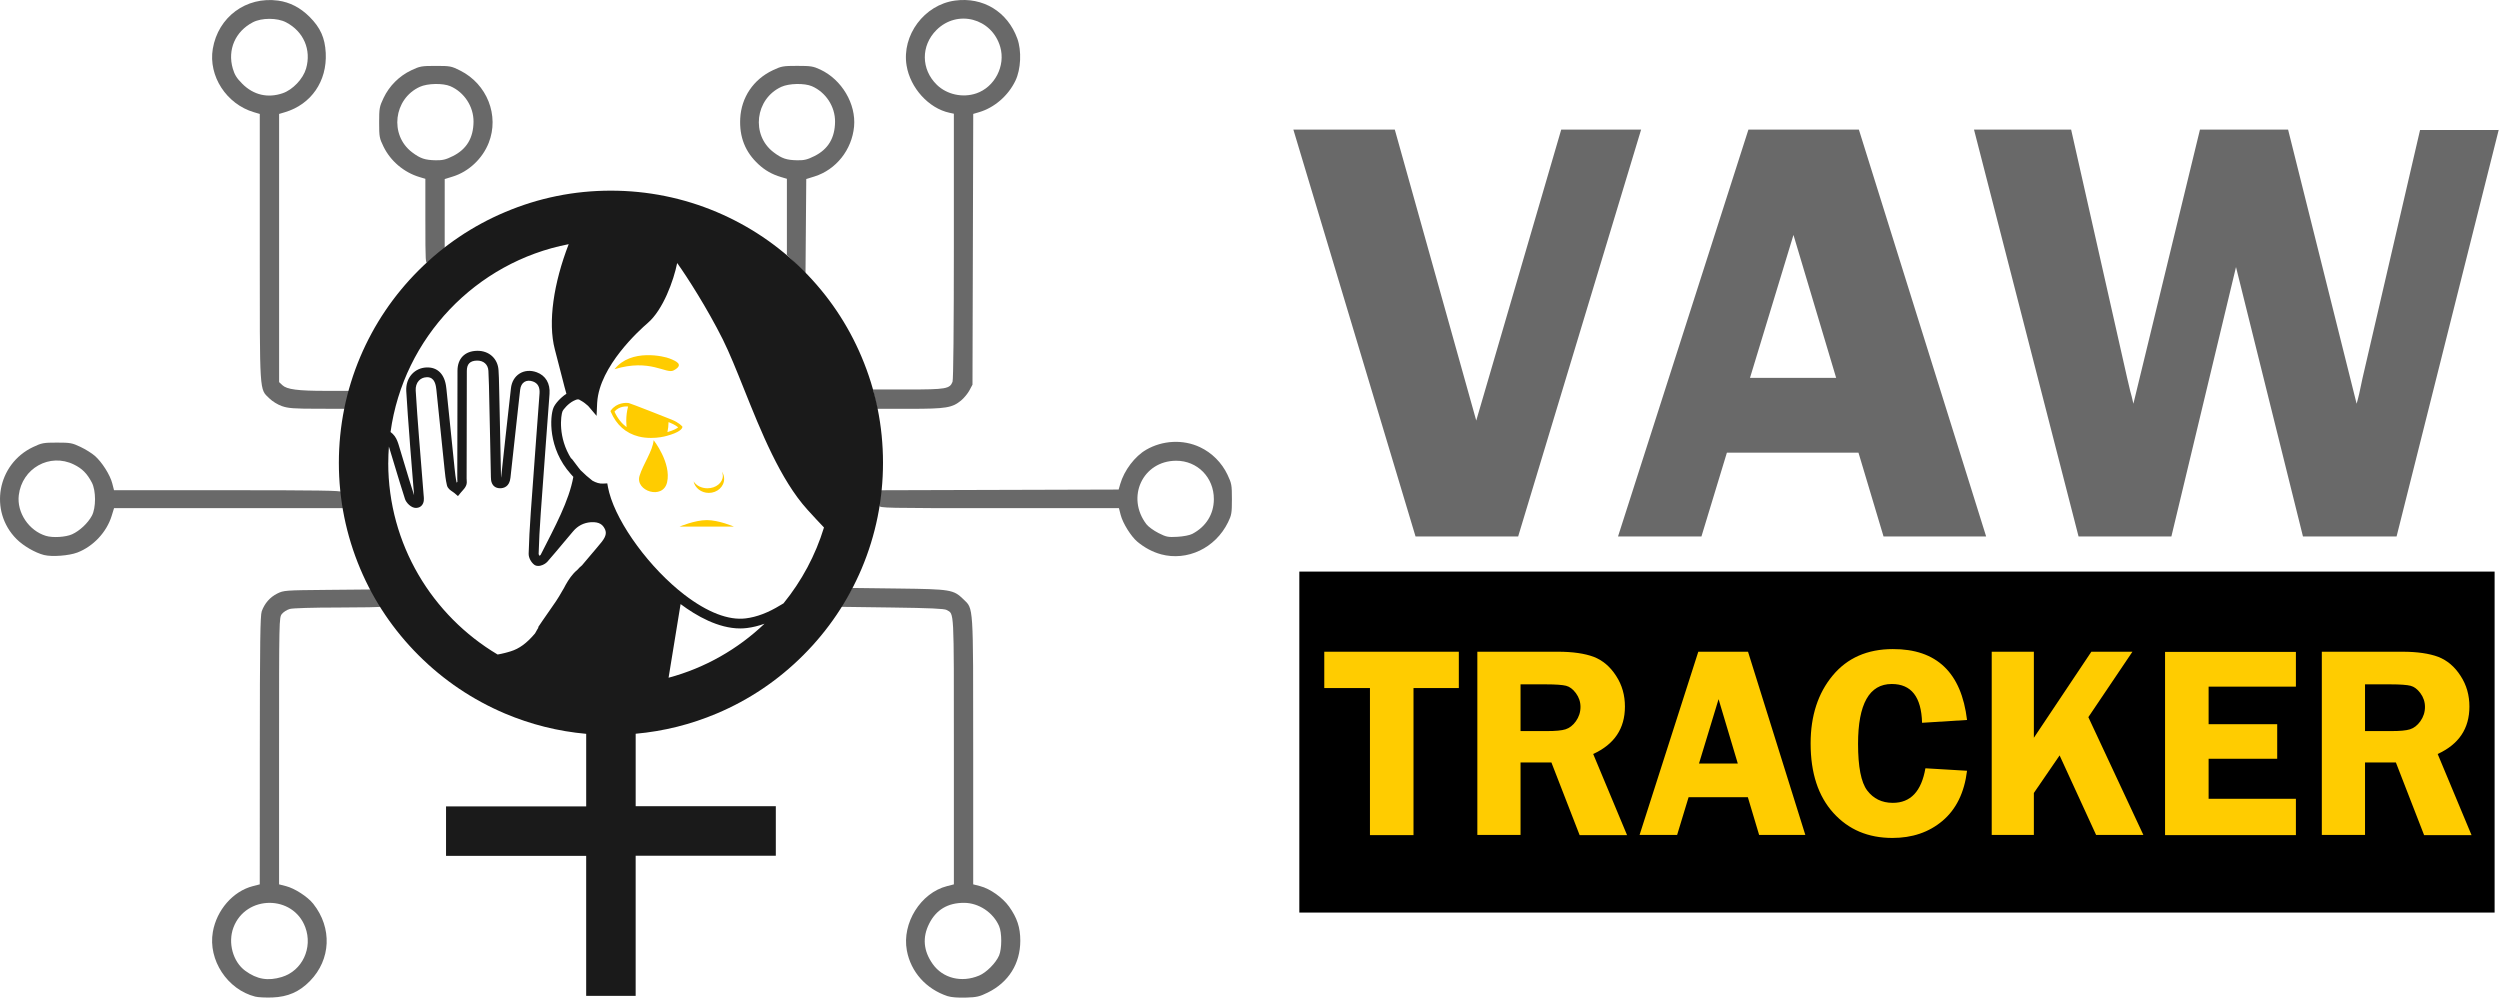 <?xml version="1.0" encoding="UTF-8" standalone="no"?>
<!-- Created with Inkscape (http://www.inkscape.org/) -->

<svg
   width="180.406mm"
   height="71.995mm"
   viewBox="0 0 180.406 71.995"
   version="1.1"
   id="svg1"
   xmlns="http://www.w3.org/2000/svg"
   xmlns:svg="http://www.w3.org/2000/svg">
  <defs
     id="defs1" />
  <g
     id="layer1"
     transform="translate(-11.157,-24.482)">
    <g
       id="g4">
      <rect
         style="fill:#000000;fill-opacity:1;stroke-width:0.37;stroke-linecap:square"
         id="rect4"
         width="86.254"
         height="24.606"
         x="104.92"
         y="65.729" />
      <path
         class="st1"
         d="m 73.329,50.232 c -0.987,-2.339 -2.404,-4.438 -4.208,-6.241 -1.803,-1.803 -3.902,-3.216 -6.241,-4.208 -2.419,-1.022 -4.994,-1.543 -7.644,-1.543 -2.65,0 -5.214,0.521 -7.634,1.548 -2.339,0.987 -4.438,2.404 -6.241,4.208 -1.803,1.803 -3.216,3.902 -4.208,6.241 -1.022,2.419 -1.543,4.994 -1.543,7.644 0,2.65 0.521,5.219 1.543,7.644 0.987,2.339 2.404,4.438 4.208,6.241 1.803,1.803 3.902,3.216 6.241,4.208 1.873,0.791 3.837,1.282 5.856,1.463 v 5.235 H 43.344 v 3.571 h 10.113 v 10.103 h 3.571 V 86.233 H 67.142 V 82.661 H 57.029 v -5.23 c 2.019,-0.18 3.982,-0.671 5.856,-1.463 2.339,-0.987 4.438,-2.404 6.241,-4.208 1.803,-1.803 3.216,-3.902 4.208,-6.241 1.022,-2.419 1.543,-4.994 1.543,-7.644 0,-2.65 -0.521,-5.219 -1.548,-7.644 z m -5.866,17.927 c -0.862,0.531 -1.703,0.852 -2.495,0.947 -1.237,0.155 -2.765,-0.436 -4.418,-1.703 -2.479,-1.903 -4.814,-5.074 -5.43,-7.373 -0.035,-0.125 -0.06,-0.25 -0.085,-0.366 l -0.055,-0.301 -0.306,0.015 c -0.245,0.015 -0.501,-0.06 -0.766,-0.21 -0.281,-0.215 -0.566,-0.466 -0.852,-0.751 -0.055,-0.065 -0.11,-0.135 -0.165,-0.205 l -0.496,-0.656 -0.005,0.04 c -0.997,-1.553 -0.751,-3.156 -0.646,-3.421 0.065,-0.16 0.421,-0.576 0.811,-0.771 0.281,-0.14 0.351,-0.13 0.501,-0.025 l 0.015,0.01 0.02,0.01 c 0.195,0.105 0.351,0.24 0.486,0.356 0.02,0.015 0.035,0.03 0.05,0.05 l 0.581,0.686 0.04,-0.902 c 0,-0.02 0,-0.045 0.005,-0.07 0.165,-2.62 3.066,-5.229 3.647,-5.73 1.107,-0.947 1.873,-3.071 2.124,-4.328 0.731,1.022 2.169,3.271 3.291,5.51 0.486,0.977 0.992,2.239 1.528,3.576 1.227,3.066 2.62,6.547 4.578,8.711 0.451,0.496 0.847,0.927 1.197,1.287 -0.616,2.019 -1.618,3.872 -2.92,5.475 -0.085,0.045 -0.16,0.095 -0.235,0.14 z M 52.195,42.102 c -1.082,2.795 -1.518,5.64 -0.997,7.604 0.456,1.718 0.656,2.595 0.832,3.191 -0.436,0.286 -0.821,0.726 -0.937,1.017 -0.25,0.626 -0.411,2.915 1.252,4.774 l 0.185,0.205 c -0.311,1.738 -1.317,3.576 -2.354,5.62 -0.01,0.01 -0.02,0.025 -0.03,0.035 -0.015,0.01 -0.04,0.025 -0.065,0.04 -0.035,-0.055 -0.055,-0.11 -0.055,-0.14 0.025,-0.887 0.075,-1.858 0.155,-2.97 0.125,-1.738 0.255,-3.501 0.381,-5.209 0.085,-1.117 0.165,-2.239 0.25,-3.361 0.055,-0.756 -0.281,-1.327 -0.927,-1.563 -0.441,-0.16 -0.877,-0.125 -1.227,0.09 -0.356,0.22 -0.581,0.601 -0.631,1.072 l -0.125,1.112 c -0.19,1.718 -0.391,3.496 -0.576,5.25 -0.005,0.04 -0.01,0.07 -0.015,0.09 v -0.07 c -0.02,-0.897 -0.04,-1.793 -0.055,-2.69 -0.03,-1.312 -0.055,-2.62 -0.085,-3.932 -0.005,-0.326 -0.015,-0.701 -0.04,-1.072 -0.05,-0.837 -0.686,-1.413 -1.543,-1.398 -0.887,0.015 -1.418,0.556 -1.418,1.443 -0.01,1.848 -0.01,3.727 -0.01,5.545 0,0.741 0,1.478 -0.005,2.219 0,0.05 0.005,0.1 0.005,0.145 0,0.03 0.005,0.07 0.005,0.095 -0.01,0.02 -0.025,0.045 -0.045,0.065 -0.005,-0.005 -0.01,-0.01 -0.015,-0.015 -0.075,-0.341 -0.11,-0.686 -0.15,-1.057 -0.005,-0.07 -0.015,-0.135 -0.02,-0.205 -0.14,-1.347 -0.281,-2.715 -0.416,-4.042 l -0.15,-1.458 -0.005,-0.03 c 0,-0.015 -0.005,-0.03 -0.005,-0.045 -0.1,-0.967 -0.631,-1.503 -1.448,-1.458 -0.406,0.02 -0.771,0.195 -1.037,0.486 -0.286,0.316 -0.426,0.751 -0.401,1.217 0.065,1.142 0.155,2.299 0.24,3.416 l 0.04,0.556 c 0.05,0.686 0.11,1.388 0.165,2.064 0.04,0.496 0.08,0.987 0.12,1.483 -0.25,-0.776 -0.491,-1.573 -0.721,-2.339 -0.125,-0.411 -0.25,-0.832 -0.376,-1.247 -0.06,-0.2 -0.145,-0.471 -0.311,-0.691 -0.085,-0.11 -0.18,-0.21 -0.291,-0.286 0.937,-6.807 6.161,-12.262 12.853,-13.555 z m -13.019,15.774 c 0,-0.391 0.015,-0.781 0.045,-1.167 0.015,0.045 0.03,0.09 0.04,0.13 0.125,0.416 0.255,0.837 0.376,1.242 0.24,0.791 0.486,1.613 0.746,2.414 0.085,0.265 0.441,0.646 0.796,0.641 0.215,-0.005 0.346,-0.1 0.416,-0.185 0.18,-0.205 0.155,-0.481 0.14,-0.661 l -0.005,-0.045 c -0.04,-0.521 -0.085,-1.042 -0.125,-1.563 -0.055,-0.676 -0.11,-1.372 -0.165,-2.059 l -0.045,-0.556 c -0.085,-1.117 -0.175,-2.269 -0.24,-3.401 -0.015,-0.281 0.06,-0.531 0.22,-0.706 0.14,-0.155 0.331,-0.245 0.546,-0.255 0.17,-0.01 0.626,-0.03 0.716,0.832 0,0.01 0,0.02 0.005,0.035 0,0.015 0,0.03 0.005,0.04 l 0.15,1.458 c 0.135,1.327 0.275,2.695 0.416,4.042 0.005,0.065 0.015,0.135 0.02,0.2 0.04,0.391 0.08,0.791 0.175,1.187 0.055,0.235 0.25,0.361 0.406,0.466 0.045,0.03 0.09,0.06 0.12,0.085 l 0.27,0.23 0.225,-0.275 c 0.025,-0.03 0.055,-0.065 0.09,-0.1 0.09,-0.1 0.195,-0.215 0.265,-0.366 0.075,-0.16 0.06,-0.321 0.05,-0.436 0,-0.035 -0.005,-0.065 -0.005,-0.09 0,-0.741 0,-1.478 0.005,-2.219 0,-1.818 0.005,-3.697 0.01,-5.545 0,-0.501 0.235,-0.736 0.731,-0.746 0.476,-0.01 0.801,0.281 0.826,0.736 0.02,0.361 0.03,0.726 0.04,1.047 0.03,1.312 0.055,2.62 0.085,3.932 0.02,0.897 0.04,1.793 0.055,2.69 0.005,0.125 0.005,0.296 0.08,0.456 0.06,0.13 0.215,0.351 0.586,0.351 v 0 c 0.25,0 0.676,-0.1 0.746,-0.761 0.19,-1.748 0.386,-3.526 0.576,-5.244 l 0.125,-1.112 c 0.03,-0.25 0.135,-0.451 0.306,-0.556 0.165,-0.105 0.386,-0.115 0.621,-0.03 0.346,0.125 0.501,0.411 0.471,0.852 -0.08,1.117 -0.165,2.239 -0.25,3.356 -0.125,1.708 -0.26,3.476 -0.381,5.209 -0.08,1.122 -0.13,2.104 -0.155,3 -0.01,0.316 0.195,0.646 0.406,0.806 0.02,0.015 0.045,0.03 0.065,0.04 0.065,0.03 0.135,0.045 0.21,0.045 0.03,0 0.06,0 0.09,-0.005 v 0 c 0.02,-0.005 0.035,-0.005 0.055,-0.01 h 0.01 c 0.015,-0.005 0.035,-0.01 0.05,-0.015 0.005,0 0.01,-0.005 0.015,-0.005 0.015,-0.005 0.03,-0.01 0.045,-0.015 0.005,0 0.01,-0.005 0.02,-0.005 0.015,-0.005 0.03,-0.01 0.04,-0.015 0.01,-0.005 0.015,-0.005 0.02,-0.01 0.015,-0.005 0.025,-0.01 0.04,-0.02 0.01,-0.005 0.015,-0.01 0.025,-0.01 0.01,-0.005 0.025,-0.01 0.035,-0.02 0.01,-0.005 0.015,-0.01 0.025,-0.015 0.01,-0.005 0.02,-0.01 0.03,-0.02 0.01,-0.005 0.015,-0.01 0.025,-0.015 0.01,-0.005 0.015,-0.01 0.025,-0.02 0.01,-0.005 0.015,-0.015 0.025,-0.02 0.005,-0.005 0.015,-0.01 0.02,-0.015 0.01,-0.005 0.015,-0.015 0.025,-0.025 0.005,-0.005 0.01,-0.01 0.015,-0.01 0.01,-0.01 0.025,-0.025 0.035,-0.035 0.406,-0.461 0.801,-0.937 1.187,-1.398 0.22,-0.265 0.451,-0.536 0.676,-0.801 0.336,-0.396 0.761,-0.611 1.267,-0.651 0.641,-0.045 0.867,0.21 0.992,0.441 0.145,0.26 0.16,0.531 -0.22,1.002 -0.255,0.316 -0.526,0.631 -0.786,0.937 -0.19,0.225 -0.386,0.451 -0.576,0.681 -0.01,0.015 -0.02,0.025 -0.03,0.04 -0.115,0.09 -0.225,0.195 -0.346,0.336 -0.376,0.306 -0.636,0.716 -0.842,1.077 -0.04,0.07 -0.08,0.15 -0.13,0.245 -0.045,0.07 -0.085,0.14 -0.125,0.21 -0.291,0.526 -0.581,0.942 -0.922,1.423 -0.16,0.225 -0.326,0.461 -0.501,0.721 l -0.321,0.476 0.04,0.005 c -0.03,0.04 -0.06,0.085 -0.085,0.13 -0.06,0.095 -0.115,0.19 -0.17,0.301 -0.596,0.706 -1.137,1.102 -1.758,1.292 -0.075,0.02 -0.15,0.045 -0.22,0.065 -0.06,0.015 -0.125,0.035 -0.185,0.05 -0.18,0.045 -0.361,0.085 -0.536,0.115 -4.719,-2.805 -7.894,-7.954 -7.894,-13.835 z m 20.227,15.513 0.867,-5.315 c 1.137,0.852 2.725,1.758 4.303,1.758 0.16,0 0.321,-0.01 0.481,-0.03 0.416,-0.05 0.842,-0.155 1.272,-0.311 -1.918,1.828 -4.288,3.191 -6.923,3.897 z"
         id="path17"
         style="fill:#1a1a1a;fill-opacity:1;stroke-width:0.05" />
      <g
         id="g1"
         transform="matrix(0.837,0,0,0.837,15.241,8.885)">
        <path
           class="st1"
           d="m 53.198,50.57 c 0.981,-0.523 0.129,-0.827 -0.329,-1.021 -0.458,-0.194 -3.346,-0.891 -4.765,0.916 3.077,-0.941 4.446,0.448 5.093,0.105 z"
           id="path12-8"
           style="fill:#ffcc00;fill-opacity:1;stroke-width:0.05" />
        <path
           class="st1"
           d="m 56.23,61.131 c 0.732,0 1.324,-0.543 1.324,-1.21 0,-0.229 -0.07,-0.443 -0.194,-0.627 0.05,0.115 0.08,0.234 0.08,0.363 0,0.592 -0.592,1.075 -1.329,1.075 -0.523,0 -0.976,-0.244 -1.195,-0.602 0.115,0.568 0.662,1.001 1.314,1.001 z"
           id="path13-4"
           style="fill:#ffcc00;fill-opacity:1;stroke-width:0.05" />
        <path
           class="st1"
           d="m 53.706,64.038 c 0.612,0 4.695,0 4.695,0 0,0 -1.3,-0.563 -2.345,-0.563 -1.051,0.005 -2.35,0.563 -2.35,0.563 z"
           id="path14-5"
           style="fill:#ffcc00;fill-opacity:1;stroke-width:0.05" />
        <path
           class="st1"
           d="m 52.595,56.217 c 1.115,-0.299 1.309,-0.612 1.339,-0.702 l 0.03,-0.08 -0.055,-0.065 c -0.01,-0.01 -0.249,-0.299 -0.871,-0.553 -0.473,-0.194 -3.52,-1.389 -3.694,-1.429 -0.244,-0.05 -1.056,-0.05 -1.543,0.617 l -0.05,0.07 0.035,0.08 c 0.488,1.12 1.29,1.832 2.395,2.111 0.368,0.095 0.732,0.124 1.065,0.124 0.602,0.005 1.105,-0.105 1.349,-0.174 z m 0.164,-1.19 c 0.065,0.025 0.124,0.05 0.169,0.07 0.349,0.144 0.558,0.294 0.662,0.383 -0.105,0.085 -0.358,0.244 -0.926,0.408 0.06,-0.269 0.09,-0.558 0.095,-0.861 z m -3.62,0.433 c -0.398,-0.299 -0.767,-0.732 -1.041,-1.339 0.433,-0.513 1.09,-0.448 1.175,-0.438 -0.105,0.383 -0.159,0.802 -0.159,1.25 0,0.179 0.01,0.358 0.025,0.528 z"
           id="path15-0"
           style="fill:#ffcc00;fill-opacity:1;stroke-width:0.05" />
        <path
           class="st1"
           d="m 50.26,59.657 c -0.403,1.314 2.021,2.101 2.375,0.558 0.383,-1.663 -1.16,-3.63 -1.16,-3.63 -0.085,0.946 -0.906,2.061 -1.215,3.072 z"
           id="path16-3"
           style="fill:#ffcc00;fill-opacity:1;stroke-width:0.05" />
      </g>
      <path
         style="opacity:0.65;fill:#1a1a1a;fill-opacity:1;stroke:none;stroke-width:0.15;stroke-linecap:square;stroke-opacity:1"
         d="m 41.852,40.468 v -3.083 l -0.423,-0.126 c -1.117,-0.334 -2.084,-1.15 -2.592,-2.188 -0.302,-0.616 -0.32,-0.719 -0.32,-1.75 0,-1.025 0.02,-1.138 0.318,-1.767 0.412,-0.869 1.129,-1.587 1.998,-1.998 0.628,-0.298 0.741,-0.318 1.767,-0.318 1.045,0 1.126,0.015 1.765,0.336 1.942,0.975 2.837,3.242 2.059,5.216 -0.45,1.141 -1.439,2.073 -2.578,2.428 l -0.597,0.186 -8.51e-4,2.495 -8.51e-4,2.495 -0.523,0.443 c -0.288,0.243 -0.601,0.504 -0.697,0.579 -0.165,0.129 -0.174,-0.025 -0.174,-2.947 z m 1.987,-4.722 c 0.99,-0.495 1.477,-1.306 1.489,-2.476 0.011,-1.093 -0.664,-2.13 -1.67,-2.566 -0.536,-0.232 -1.649,-0.21 -2.205,0.044 -1.894,0.866 -2.203,3.481 -0.559,4.724 0.594,0.449 0.933,0.563 1.713,0.576 0.493,0.008 0.723,-0.048 1.231,-0.302 z"
         id="path42" />
      <path
         style="opacity:0.65;fill:#1a1a1a;fill-opacity:1;stroke:none;stroke-width:0.15;stroke-linecap:square;stroke-opacity:1"
         d="m 31.513,53.793 c -0.305,-0.105 -0.695,-0.344 -0.917,-0.561 -0.728,-0.711 -0.693,-0.164 -0.693,-10.902 v -9.626 l -0.423,-0.125 c -1.984,-0.586 -3.297,-2.612 -2.967,-4.576 0.386,-2.297 2.408,-3.79 4.71,-3.478 0.846,0.115 1.609,0.508 2.272,1.171 0.784,0.783 1.112,1.517 1.168,2.605 0.104,2.039 -1.046,3.71 -2.942,4.277 l -0.423,0.126 v 9.676 9.676 l 0.233,0.219 c 0.329,0.309 1.11,0.412 3.138,0.412 l 1.729,5.76e-4 -0.066,0.274 c -0.036,0.151 -0.11,0.442 -0.164,0.647 l -0.098,0.373 -2.013,-0.003 c -1.69,-0.003 -2.098,-0.033 -2.543,-0.186 z m 0.039,-22.582 c 0.728,-0.248 1.475,-1.034 1.692,-1.779 0.395,-1.359 -0.179,-2.684 -1.449,-3.343 -0.635,-0.33 -1.755,-0.33 -2.39,0 -1.27,0.66 -1.845,1.984 -1.449,3.343 0.131,0.449 0.284,0.694 0.687,1.097 0.808,0.808 1.834,1.049 2.91,0.682 z"
         id="path43" />
      <path
         style="opacity:0.65;fill:#1a1a1a;fill-opacity:1;stroke:none;stroke-width:0.15;stroke-linecap:square;stroke-opacity:1"
         d="m 14.343,64.536 c -0.647,-0.164 -1.502,-0.659 -1.997,-1.158 -2.003,-2.015 -1.39,-5.411 1.198,-6.637 0.626,-0.297 0.75,-0.32 1.72,-0.32 0.963,0 1.097,0.024 1.698,0.309 0.359,0.17 0.826,0.461 1.038,0.647 0.517,0.453 1.101,1.374 1.257,1.983 l 0.127,0.496 h 8.2 c 6.473,0 8.208,0.026 8.238,0.124 0.021,0.068 0.066,0.36 0.1,0.647 l 0.061,0.523 h -8.298 -8.298 l -0.172,0.559 c -0.362,1.175 -1.327,2.205 -2.476,2.645 -0.602,0.23 -1.833,0.322 -2.396,0.18 z M 16.36,63.037 c 0.546,-0.247 1.139,-0.802 1.426,-1.337 0.306,-0.57 0.304,-1.822 -0.004,-2.401 -0.349,-0.657 -0.696,-1.005 -1.295,-1.298 -1.739,-0.851 -3.744,0.269 -3.975,2.22 -0.148,1.249 0.724,2.555 1.956,2.93 0.498,0.151 1.43,0.095 1.893,-0.114 z"
         id="path44" />
      <path
         style="opacity:0.65;fill:#1a1a1a;fill-opacity:1;stroke:none;stroke-width:0.15;stroke-linecap:square;stroke-opacity:1"
         d="m 68.613,43.544 -0.672,-0.664 v -2.748 -2.748 l -0.423,-0.126 c -0.643,-0.192 -1.145,-0.475 -1.623,-0.916 -0.958,-0.883 -1.391,-1.971 -1.321,-3.317 0.08,-1.52 0.952,-2.81 2.347,-3.471 0.629,-0.298 0.742,-0.318 1.767,-0.318 0.982,0 1.155,0.028 1.668,0.268 1.549,0.726 2.585,2.478 2.433,4.112 -0.156,1.674 -1.298,3.113 -2.854,3.599 l -0.596,0.186 -0.027,3.403 -0.027,3.403 z m 1.315,-7.798 c 0.99,-0.495 1.477,-1.306 1.489,-2.476 0.011,-1.093 -0.664,-2.13 -1.67,-2.566 -0.536,-0.232 -1.649,-0.21 -2.205,0.044 -1.894,0.866 -2.203,3.481 -0.559,4.724 0.594,0.449 0.933,0.563 1.713,0.576 0.493,0.008 0.723,-0.048 1.231,-0.302 z"
         id="path45" />
      <path
         style="opacity:0.65;fill:#1a1a1a;fill-opacity:1;stroke:none;stroke-width:0.15;stroke-linecap:square;stroke-opacity:1"
         d="m 74.298,53.285 -0.15,-0.697 h 2.528 c 2.753,0 3.024,-0.047 3.219,-0.559 0.058,-0.153 0.095,-3.959 0.095,-9.796 v -9.545 l -0.324,-0.07 c -1.491,-0.323 -2.82,-1.787 -3.087,-3.401 -0.363,-2.19 1.274,-4.39 3.492,-4.693 2.021,-0.276 3.795,0.805 4.498,2.742 0.32,0.88 0.26,2.214 -0.137,3.041 -0.519,1.082 -1.514,1.944 -2.623,2.271 l -0.421,0.124 -0.027,9.769 -0.027,9.769 -0.221,0.414 c -0.122,0.227 -0.391,0.554 -0.597,0.725 -0.644,0.532 -1.086,0.604 -3.713,0.604 h -2.355 z m 7.306,-22.062 c 1.339,-0.456 2.13,-1.991 1.732,-3.36 -0.6,-2.065 -3.088,-2.723 -4.6,-1.217 -1.135,1.13 -1.12,2.847 0.033,3.962 0.723,0.699 1.861,0.946 2.835,0.614 z"
         id="path46" />
      <path
         style="opacity:0.65;fill:#1a1a1a;fill-opacity:1;stroke:none;stroke-width:0.15;stroke-linecap:square;stroke-opacity:1"
         d="M 94.93,64.478 C 94.337,64.318 93.735,63.998 93.226,63.569 92.772,63.187 92.181,62.238 92.03,61.648 L 91.902,61.152 H 83.258 c -8.362,0 -8.645,-0.006 -8.645,-0.185 0,-0.102 0.028,-0.393 0.063,-0.647 l 0.063,-0.461 8.571,-0.025 8.571,-0.025 0.117,-0.404 c 0.284,-0.981 1.052,-1.995 1.869,-2.467 1.186,-0.686 2.662,-0.759 3.874,-0.192 0.866,0.405 1.583,1.121 1.996,1.994 0.298,0.628 0.318,0.741 0.318,1.767 0,1 -0.025,1.145 -0.281,1.668 -0.912,1.858 -2.932,2.819 -4.845,2.305 z m 2.262,-1.468 c 0.993,-0.518 1.556,-1.42 1.56,-2.504 0.007,-1.569 -1.187,-2.784 -2.728,-2.776 -2.405,0.012 -3.627,2.63 -2.138,4.582 0.133,0.175 0.523,0.46 0.866,0.633 0.571,0.289 0.687,0.312 1.371,0.274 0.431,-0.024 0.883,-0.112 1.069,-0.209 z"
         id="path47" />
      <path
         style="opacity:0.65;fill:#1a1a1a;fill-opacity:1;stroke:none;stroke-width:0.15;stroke-linecap:square;stroke-opacity:1"
         d="m 79.543,96.369 c -1.559,-0.516 -2.661,-1.751 -2.946,-3.301 -0.364,-1.973 0.998,-4.154 2.898,-4.641 l 0.496,-0.127 v -9.618 c 0,-10.443 0.03,-9.865 -0.528,-10.185 -0.16,-0.092 -1.208,-0.139 -3.919,-0.175 l -3.7,-0.05 0.406,-0.681 0.406,-0.681 3.344,0.042 c 3.768,0.047 3.962,0.079 4.679,0.775 0.736,0.715 0.706,0.243 0.706,11 v 9.572 l 0.502,0.129 c 0.715,0.183 1.619,0.822 2.086,1.474 0.583,0.814 0.811,1.506 0.811,2.463 4.98e-4,1.655 -0.845,3.004 -2.346,3.742 -0.601,0.296 -0.793,0.34 -1.59,0.364 -0.56,0.017 -1.059,-0.023 -1.305,-0.104 z m 2.263,-1.483 c 0.532,-0.223 1.209,-0.902 1.446,-1.451 0.209,-0.481 0.21,-1.645 0.002,-2.124 -0.427,-0.985 -1.469,-1.676 -2.529,-1.678 -1.178,-0.002 -2.016,0.501 -2.521,1.512 -0.495,0.991 -0.409,1.958 0.259,2.902 0.728,1.03 2.079,1.368 3.342,0.838 z"
         id="path48" />
      <path
         style="opacity:0.65;fill:#1a1a1a;fill-opacity:1;stroke:none;stroke-width:0.15;stroke-linecap:square;stroke-opacity:1"
         d="m 29.578,96.401 c -2.014,-0.509 -3.415,-2.644 -3.062,-4.669 0.276,-1.585 1.46,-2.938 2.89,-3.305 l 0.496,-0.127 0.004,-9.665 c 0.004,-7.814 0.03,-9.737 0.138,-10.039 0.205,-0.574 0.601,-1.026 1.125,-1.284 0.465,-0.229 0.549,-0.235 3.628,-0.263 l 3.152,-0.029 0.358,0.59 c 0.197,0.324 0.358,0.617 0.358,0.651 0,0.034 -1.4,0.062 -3.112,0.062 -1.826,3.48e-4 -3.264,0.043 -3.481,0.103 -0.203,0.056 -0.461,0.219 -0.573,0.361 -0.202,0.257 -0.204,0.338 -0.204,9.886 v 9.627 l 0.496,0.127 c 0.637,0.163 1.565,0.764 1.97,1.274 1.377,1.739 1.28,4.019 -0.237,5.574 -0.761,0.78 -1.594,1.145 -2.709,1.187 -0.475,0.018 -1.032,-0.009 -1.238,-0.061 z m 1.917,-1.417 c 1.472,-0.447 2.249,-2.1 1.691,-3.593 -0.88,-2.353 -4.292,-2.339 -5.183,0.021 -0.415,1.099 -0.04,2.472 0.854,3.126 0.842,0.616 1.637,0.75 2.639,0.446 z"
         id="path49" />
      <g
         id="g53"
         style="fill:#1a1a1a;fill-opacity:0.651"
         transform="matrix(0.146,0,0,0.146,18.385,-127.233)">
        <path
           class="st1"
           d="m 761.638,1103.192 -60.78,201.116 h -50.715 l -60.393,-201.116 h 50.134 l 40.262,143.82 42.004,-143.82 z"
           id="path2"
           style="fill:#1a1a1a;fill-opacity:0.651;stroke-width:1.936" />
        <path
           class="st1"
           d="m 869.261,1103.192 62.909,201.116 h -50.715 l -12.388,-41.423 h -65.039 l -12.582,41.423 h -41.23 l 64.458,-201.116 z m -53.812,122.722 h 42.585 l -21.099,-70.652 z"
           id="path3"
           style="fill:#1a1a1a;fill-opacity:0.651;stroke-width:1.936" />
        <path
           class="st1"
           d="m 1185.55,1103.192 -50.521,201.116 h -46.263 l -33.1,-133.174 -31.939,133.174 h -45.875 l -51.682,-201.116 h 48.005 l 27.68,122.722 c 0.194,0.581 0.581,2.71 1.548,6.581 0.387,1.355 0.968,3.484 1.549,6.194 l 32.906,-135.497 h 43.553 l 33.874,135.497 c 0.774,-2.516 1.742,-6.775 2.904,-12.582 l 28.454,-122.722 h 38.907 z"
           id="path4"
           style="fill:#1a1a1a;fill-opacity:0.651;stroke-width:1.936" />
      </g>
      <g
         id="g54"
         style="fill:#ffcc00;fill-opacity:1"
         transform="matrix(0.164,0,0,0.164,0.047,-148.16)">
        <path
           class="st1"
           d="m 709.648,1339.464 v 15.984 H 689.707 v 64.711 h -19.165 v -64.711 h -20.096 v -15.984 z"
           id="path5"
           style="fill:#ffcc00;fill-opacity:1;stroke-width:0.776" />
        <path
           class="st1"
           d="m 736.805,1388.113 v 31.968 H 717.795 v -80.617 h 35.459 c 6.518,0 11.794,0.776 15.751,2.25 3.957,1.552 7.216,4.268 9.854,8.38 2.638,4.035 3.88,8.535 3.88,13.501 0,9.699 -4.655,16.605 -13.966,20.872 l 14.898,35.692 h -20.872 l -12.415,-31.968 h -13.578 z m 0,-34.295 v 20.562 h 11.561 c 3.802,0 6.518,-0.233 8.225,-0.776 1.707,-0.543 3.259,-1.707 4.578,-3.569 1.319,-1.862 2.017,-3.957 2.017,-6.285 0,-2.25 -0.698,-4.268 -2.017,-6.052 -1.319,-1.785 -2.793,-2.871 -4.345,-3.259 -1.552,-0.388 -4.5,-0.621 -8.845,-0.621 z"
           id="path6"
           style="fill:#ffcc00;fill-opacity:1;stroke-width:0.776" />
        <path
           class="st1"
           d="m 836.898,1339.464 25.217,80.617 h -20.329 l -4.966,-16.605 H 810.749 l -5.043,16.605 h -16.527 l 25.838,-80.617 z m -21.57,49.193 h 17.07 l -8.457,-28.321 z"
           id="path7"
           style="fill:#ffcc00;fill-opacity:1;stroke-width:0.776" />
        <path
           class="st1"
           d="m 933.266,1369.492 -19.786,1.242 c -0.31,-11.406 -4.733,-17.07 -13.346,-17.07 -9.854,0 -14.82,8.768 -14.82,26.303 0,10.087 1.319,16.992 4.035,20.562 2.716,3.569 6.44,5.431 11.251,5.431 7.837,0 12.57,-5.043 14.354,-15.208 l 18.312,1.086 c -1.164,9.621 -4.811,16.992 -10.785,22.036 -5.975,5.043 -13.346,7.526 -22.036,7.526 -10.708,0 -19.32,-3.647 -25.993,-11.018 -6.673,-7.371 -10.009,-17.536 -10.009,-30.571 0,-12.182 3.259,-22.113 9.699,-29.872 6.44,-7.759 15.285,-11.639 26.459,-11.639 19.243,-0.078 30.183,10.32 32.666,31.192 z"
           id="path8"
           style="fill:#ffcc00;fill-opacity:1;stroke-width:0.776" />
        <path
           class="st1"
           d="m 962.673,1339.464 v 37.864 l 25.295,-37.864 h 18.079 l -19.398,28.786 24.208,51.831 h -20.794 l -16.061,-34.994 -11.328,16.527 v 18.467 h -18.544 v -80.617 z"
           id="path9"
           style="fill:#ffcc00;fill-opacity:1;stroke-width:0.776" />
        <path
           class="st1"
           d="m 1077.973,1354.827 h -38.408 v 16.527 h 30.183 v 15.208 h -30.183 v 17.613 h 38.408 v 15.984 h -57.573 v -80.617 h 57.573 z"
           id="path10"
           style="fill:#ffcc00;fill-opacity:1;stroke-width:0.776" />
        <path
           class="st1"
           d="m 1108.389,1388.113 v 31.968 h -19.01 v -80.617 h 35.459 c 6.518,0 11.794,0.776 15.751,2.25 3.957,1.552 7.216,4.268 9.854,8.38 2.638,4.035 3.88,8.535 3.88,13.501 0,9.699 -4.655,16.605 -13.966,20.872 l 14.898,35.692 h -20.872 l -12.415,-31.968 h -13.578 z m 0,-34.295 v 20.562 h 11.561 c 3.802,0 6.518,-0.233 8.225,-0.776 1.707,-0.543 3.259,-1.707 4.578,-3.569 1.319,-1.862 2.017,-3.957 2.017,-6.285 0,-2.25 -0.698,-4.268 -2.017,-6.052 -1.319,-1.785 -2.793,-2.871 -4.345,-3.259 -1.552,-0.388 -4.5,-0.621 -8.845,-0.621 z"
           id="path11"
           style="fill:#ffcc00;fill-opacity:1;stroke-width:0.776" />
      </g>
    </g>
  </g>
</svg>
